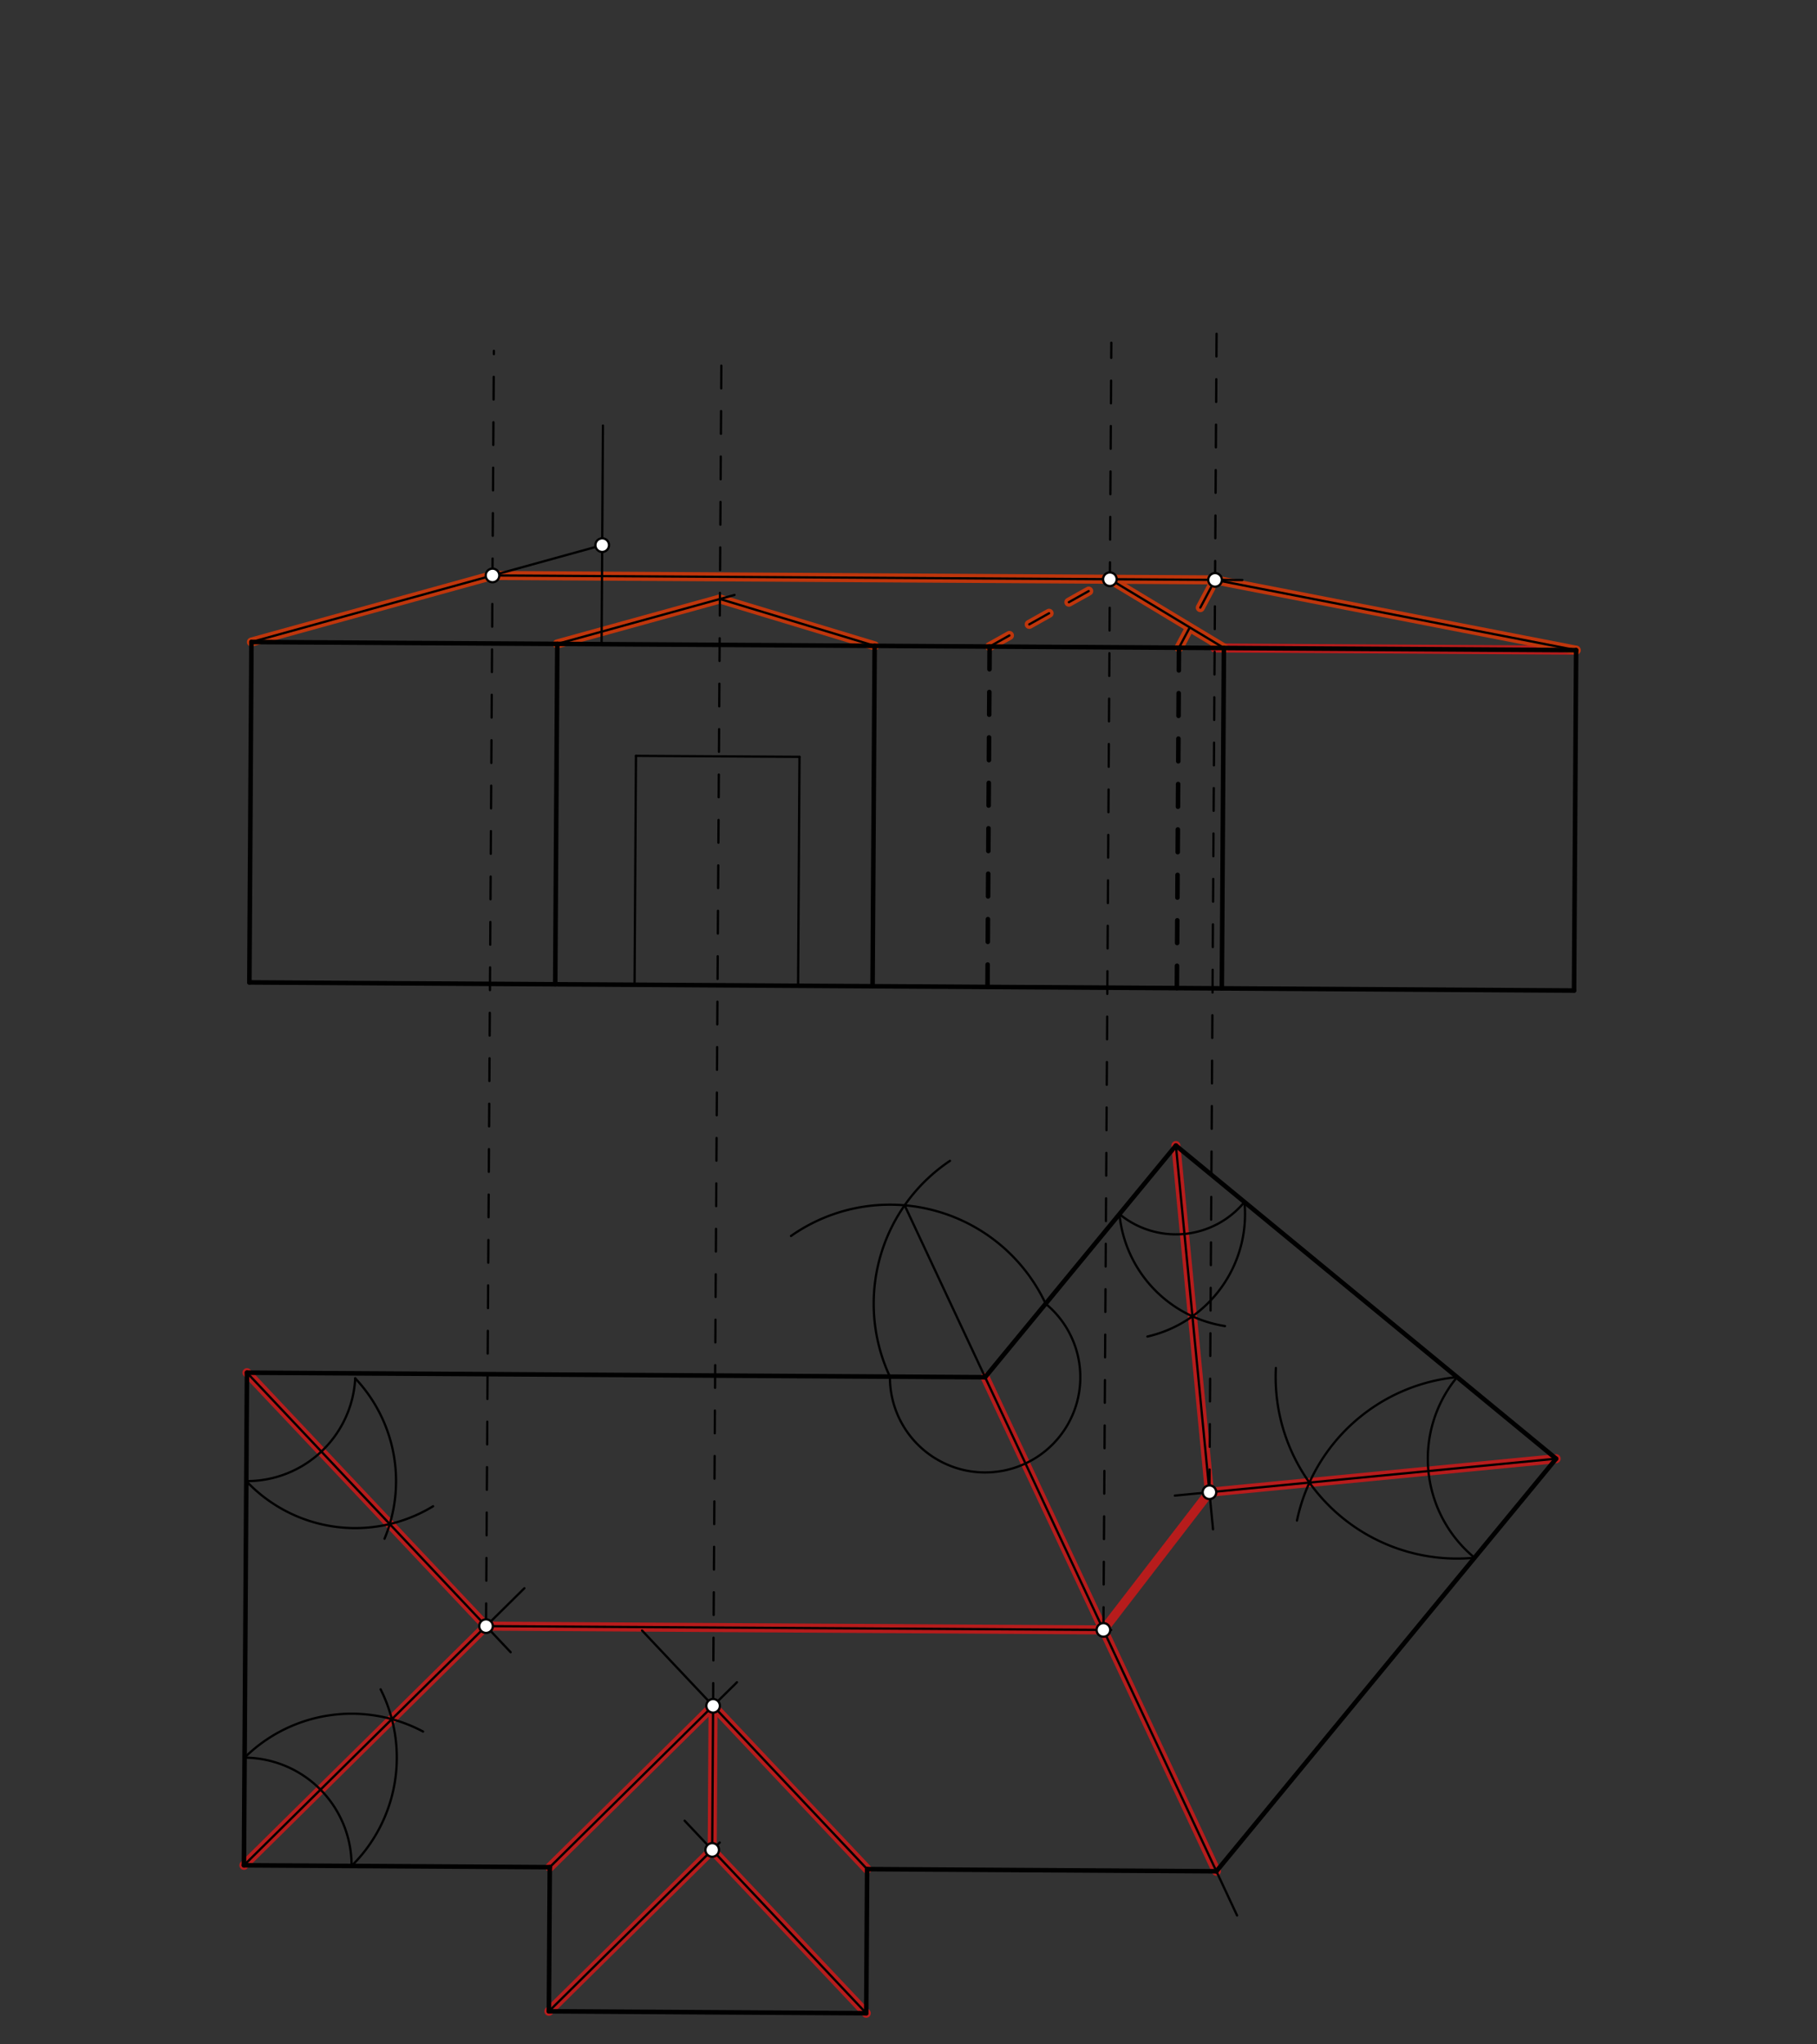 <svg xmlns="http://www.w3.org/2000/svg" class="svg--816" height="100%" preserveAspectRatio="xMidYMid meet" viewBox="0 0 800 900" width="100%"><rect x="0" y="0" width="800" height="900" fill="#333333" stroke="none"/><defs><marker id="marker-arrow" markerHeight="16" markerUnits="userSpaceOnUse" markerWidth="24" orient="auto-start-reverse" refX="24" refY="4" viewBox="0 0 24 8"><path d="M 0 0 L 24 4 L 0 8 z" stroke="inherit"></path></marker></defs><g class="aux-layer--949"><g class="element--733"><line stroke="#B71C1C" stroke-dasharray="none" stroke-linecap="round" stroke-width="4" x1="108.733" x2="213.993" y1="604.304" y2="715.876"></line></g><g class="element--733"><line stroke="#B71C1C" stroke-dasharray="none" stroke-linecap="round" stroke-width="4" x1="213.993" x2="107.399" y1="715.876" y2="821.167"></line></g><g class="element--733"><line stroke="#B71C1C" stroke-dasharray="none" stroke-linecap="round" stroke-width="4" x1="242.061" x2="313.967" y1="821.995" y2="750.97"></line></g><g class="element--733"><line stroke="#B71C1C" stroke-dasharray="none" stroke-linecap="round" stroke-width="4" x1="313.967" x2="313.576" y1="750.97" y2="814.41"></line></g><g class="element--733"><line stroke="#B71C1C" stroke-dasharray="none" stroke-linecap="round" stroke-width="4" x1="313.576" x2="241.671" y1="814.41" y2="885.436"></line></g><g class="element--733"><line stroke="#B71C1C" stroke-dasharray="none" stroke-linecap="round" stroke-width="4" x1="313.967" x2="381.785" y1="750.97" y2="822.855"></line></g><g class="element--733"><line stroke="#B71C1C" stroke-dasharray="none" stroke-linecap="round" stroke-width="4" x1="313.576" x2="381.395" y1="814.41" y2="886.296"></line></g><g class="element--733"><line stroke="#B71C1C" stroke-dasharray="none" stroke-linecap="round" stroke-width="4" x1="213.993" x2="485.815" y1="715.876" y2="717.549"></line></g><g class="element--733"><line stroke="#B71C1C" stroke-dasharray="none" stroke-linecap="round" stroke-width="4" x1="485.815" x2="532.504" y1="717.549" y2="656.939"></line></g><g class="element--733"><line stroke="#B71C1C" stroke-dasharray="none" stroke-linecap="round" stroke-width="4" x1="517.733" x2="532.504" y1="504.304" y2="656.939"></line></g><g class="element--733"><line stroke="#B71C1C" stroke-dasharray="none" stroke-linecap="round" stroke-width="4" x1="685.139" x2="532.504" y1="642.168" y2="656.939"></line></g><g class="element--733"><line stroke="#B71C1C" stroke-dasharray="none" stroke-linecap="round" stroke-width="4" x1="433.733" x2="485.815" y1="606.304" y2="717.549"></line></g><g class="element--733"><line stroke="#B71C1C" stroke-dasharray="none" stroke-linecap="round" stroke-width="4" x1="535.559" x2="485.815" y1="823.801" y2="717.549"></line></g><g class="element--733"><line stroke="#B71C1C" stroke-dasharray="none" stroke-linecap="round" stroke-width="4" x1="693.953" x2="534.792" y1="286.228" y2="285.249"></line></g><g class="element--733"><line stroke="#BF360C" stroke-dasharray="none" stroke-linecap="round" stroke-width="4" x1="110.713" x2="216.84" y1="282.639" y2="253.33"></line></g><g class="element--733"><line stroke="#BF360C" stroke-dasharray="none" stroke-linecap="round" stroke-width="4" x1="216.84" x2="534.976" y1="253.33" y2="255.288"></line></g><g class="element--733"><line stroke="#BF360C" stroke-dasharray="none" stroke-linecap="round" stroke-width="4" x1="534.976" x2="693.953" y1="255.288" y2="286.228"></line></g><g class="element--733"><line stroke="#BF360C" stroke-dasharray="none" stroke-linecap="round" stroke-width="4" x1="538.873" x2="488.661" y1="285.274" y2="255.003"></line></g><g class="element--733"><line stroke="#BF360C" stroke-dasharray="10" stroke-linecap="round" stroke-width="4" x1="435.713" x2="488.661" y1="284.639" y2="255.003"></line></g><g class="element--733"><line stroke="#BF360C" stroke-dasharray="10" stroke-linecap="round" stroke-width="4" x1="519.082" x2="534.976" y1="285.152" y2="255.288"></line></g><g class="element--733"><line stroke="#BF360C" stroke-dasharray="none" stroke-linecap="round" stroke-width="4" x1="245.375" x2="316.965" y1="283.467" y2="263.697"></line></g><g class="element--733"><line stroke="#BF360C" stroke-dasharray="none" stroke-linecap="round" stroke-width="4" x1="385.099" x2="316.965" y1="284.327" y2="263.697"></line></g></g><g class="main-layer--75a"><g class="element--733"><line stroke="#000000" stroke-dasharray="none" stroke-linecap="round" stroke-width="2" x1="108.733" x2="433.733" y1="604.304" y2="606.304"></line></g><g class="element--733"><line stroke="#000000" stroke-dasharray="none" stroke-linecap="round" stroke-width="2" x1="433.733" x2="517.733" y1="606.304" y2="504.304"></line></g><g class="element--733"><line stroke="#000000" stroke-dasharray="none" stroke-linecap="round" stroke-width="2" x1="381.785" x2="381.395" y1="822.855" y2="886.296"></line></g><g class="element--733"><line stroke="#000000" stroke-dasharray="none" stroke-linecap="round" stroke-width="2" x1="381.395" x2="241.671" y1="886.296" y2="885.436"></line></g><g class="element--733"><line stroke="#000000" stroke-dasharray="none" stroke-linecap="round" stroke-width="2" x1="241.671" x2="242.061" y1="885.436" y2="821.995"></line></g><g class="element--733"><line stroke="#000000" stroke-dasharray="none" stroke-linecap="round" stroke-width="2" x1="108.733" x2="107.399" y1="604.304" y2="821.167"></line></g><g class="element--733"><line stroke="#000000" stroke-dasharray="none" stroke-linecap="round" stroke-width="2" x1="107.399" x2="242.061" y1="821.167" y2="821.995"></line></g><g class="element--733"><line stroke="#000000" stroke-dasharray="10" stroke-linecap="round" stroke-width="1" x1="109.791" x2="693.031" y1="432.489" y2="436.078"></line></g><g class="element--733"><line stroke="#000000" stroke-dasharray="none" stroke-linecap="round" stroke-width="2" x1="109.791" x2="693.031" y1="432.489" y2="436.078"></line></g><g class="element--733"><line stroke="#000000" stroke-dasharray="none" stroke-linecap="round" stroke-width="2" x1="110.713" x2="693.953" y1="282.639" y2="286.228"></line></g><g class="element--733"><line stroke="#000000" stroke-dasharray="none" stroke-linecap="round" stroke-width="2" x1="110.713" x2="109.791" y1="282.639" y2="432.489"></line></g><g class="element--733"><line stroke="#000000" stroke-dasharray="none" stroke-linecap="round" stroke-width="2" x1="693.953" x2="693.031" y1="286.228" y2="436.078"></line></g><g class="element--733"><line stroke="#000000" stroke-dasharray="none" stroke-linecap="round" stroke-width="2" x1="385.099" x2="384.177" y1="284.327" y2="434.178"></line></g><g class="element--733"><line stroke="#000000" stroke-dasharray="none" stroke-linecap="round" stroke-width="2" x1="245.375" x2="244.453" y1="283.467" y2="433.318"></line></g><g class="element--733"><line stroke="#000000" stroke-dasharray="10" stroke-linecap="round" stroke-width="2" x1="435.713" x2="434.791" y1="284.639" y2="434.489"></line></g><g class="element--733"><line stroke="#000000" stroke-dasharray="10" stroke-linecap="round" stroke-width="2" x1="519.082" x2="518.16" y1="285.152" y2="435.002"></line></g><g class="element--733"><line stroke="#000000" stroke-dasharray="none" stroke-linecap="round" stroke-width="1" x1="279.389" x2="280.01" y1="433.533" y2="332.742"></line></g><g class="element--733"><line stroke="#000000" stroke-dasharray="none" stroke-linecap="round" stroke-width="1" x1="351.387" x2="352.007" y1="433.976" y2="333.185"></line></g><g class="element--733"><line stroke="#000000" stroke-dasharray="none" stroke-linecap="round" stroke-width="1" x1="280.01" x2="352.007" y1="332.742" y2="333.185"></line></g><g class="element--733"><line stroke="#000000" stroke-dasharray="none" stroke-linecap="round" stroke-width="2" x1="517.733" x2="685.139" y1="504.304" y2="642.168"></line></g><g class="element--733"><line stroke="#000000" stroke-dasharray="none" stroke-linecap="round" stroke-width="2" x1="685.139" x2="535.559" y1="642.168" y2="823.801"></line></g><g class="element--733"><line stroke="#000000" stroke-dasharray="none" stroke-linecap="round" stroke-width="2" x1="381.785" x2="535.559" y1="822.855" y2="823.801"></line></g><g class="element--733"><line stroke="#000000" stroke-dasharray="none" stroke-linecap="round" stroke-width="2" x1="537.95" x2="538.873" y1="435.124" y2="285.274"></line></g><g class="element--733"><path d="M 156.4 606.788 A 47.731 47.731 0 0 1 108.44 652.035" fill="none" stroke="#000000" stroke-dasharray="none" stroke-linecap="round" stroke-width="1"></path></g><g class="element--733"><path d="M 108.44 652.035 A 65.936 65.936 0 0 0 190.683 663.11" fill="none" stroke="#000000" stroke-dasharray="none" stroke-linecap="round" stroke-width="1"></path></g><g class="element--733"><path d="M 156.4 606.788 A 65.936 65.936 0 0 1 169.298 677.407" fill="none" stroke="#000000" stroke-dasharray="none" stroke-linecap="round" stroke-width="1"></path></g><g class="element--733"><path d="M 107.69 773.777 A 47.39 47.39 0 0 1 154.788 821.458" fill="none" stroke="#000000" stroke-dasharray="none" stroke-linecap="round" stroke-width="1"></path></g><g class="element--733"><path d="M 107.69 773.777 A 67.02 67.02 0 0 1 186.262 762.288" fill="none" stroke="#000000" stroke-dasharray="none" stroke-linecap="round" stroke-width="1"></path></g><g class="element--733"><path d="M 154.788 821.458 A 67.02 67.02 0 0 0 167.587 743.709" fill="none" stroke="#000000" stroke-dasharray="none" stroke-linecap="round" stroke-width="1"></path></g><g class="element--733"><line stroke="#000000" stroke-dasharray="none" stroke-linecap="round" stroke-width="1" x1="108.733" x2="171.605" y1="604.304" y2="670.946"></line></g><g class="element--733"><line stroke="#000000" stroke-dasharray="none" stroke-linecap="round" stroke-width="1" x1="107.399" x2="172.533" y1="821.167" y2="756.83"></line></g><g class="element--733"><line stroke="#000000" stroke-dasharray="none" stroke-linecap="round" stroke-width="1" x1="171.605" x2="224.839" y1="670.946" y2="727.373"></line></g><g class="element--733"><line stroke="#000000" stroke-dasharray="none" stroke-linecap="round" stroke-width="1" x1="172.533" x2="230.885" y1="756.83" y2="699.191"></line></g><g class="element--733"><line stroke="#000000" stroke-dasharray="none" stroke-linecap="round" stroke-width="1" x1="242.061" x2="324.474" y1="821.995" y2="740.59"></line></g><g class="element--733"><line stroke="#000000" stroke-dasharray="none" stroke-linecap="round" stroke-width="1" x1="381.785" x2="282.68" y1="822.855" y2="717.806"></line></g><g class="element--733"><line stroke="#000000" stroke-dasharray="none" stroke-linecap="round" stroke-width="1" x1="241.671" x2="316.891" y1="885.436" y2="811.136"></line></g><g class="element--733"><line stroke="#000000" stroke-dasharray="none" stroke-linecap="round" stroke-width="1" x1="381.395" x2="301.438" y1="886.296" y2="801.544"></line></g><g class="element--733"><path d="M 547.916 529.161 A 39.101 39.101 0 0 1 492.877 534.487" fill="none" stroke="#000000" stroke-dasharray="none" stroke-linecap="round" stroke-width="1"></path></g><g class="element--733"><path d="M 492.877 534.487 A 55.297 55.297 0 0 0 539.342 583.788" fill="none" stroke="#000000" stroke-dasharray="none" stroke-linecap="round" stroke-width="1"></path></g><g class="element--733"><path d="M 547.916 529.161 A 55.297 55.297 0 0 1 505.196 588.394" fill="none" stroke="#000000" stroke-dasharray="none" stroke-linecap="round" stroke-width="1"></path></g><g class="element--733"><line stroke="#000000" stroke-dasharray="none" stroke-linecap="round" stroke-width="1" x1="517.733" x2="525.009" y1="504.304" y2="579.489"></line></g><g class="element--733"><line stroke="#000000" stroke-dasharray="none" stroke-linecap="round" stroke-width="1" x1="525.009" x2="534.085" y1="579.489" y2="673.27"></line></g><g class="element--733"><path d="M 460.38 573.948 A 41.917 41.917 0 1 1 391.818 606.046" fill="none" stroke="#000000" stroke-dasharray="none" stroke-linecap="round" stroke-width="1"></path></g><g class="element--733"><path d="M 460.38 573.948 A 75.704 75.704 0 0 0 348.273 544.119" fill="none" stroke="#000000" stroke-dasharray="none" stroke-linecap="round" stroke-width="1"></path></g><g class="element--733"><path d="M 391.818 606.046 A 75.704 75.704 0 0 1 418.253 511.047" fill="none" stroke="#000000" stroke-dasharray="none" stroke-linecap="round" stroke-width="1"></path></g><g class="element--733"><line stroke="#000000" stroke-dasharray="none" stroke-linecap="round" stroke-width="1" x1="398.3" x2="433.733" y1="530.62" y2="606.304"></line></g><g class="element--733"><line stroke="#000000" stroke-dasharray="none" stroke-linecap="round" stroke-width="1" x1="433.733" x2="544.667" y1="606.304" y2="843.258"></line></g><g class="element--733"><path d="M 641.535 606.259 A 56.487 56.487 0 0 0 649.23 685.772" fill="none" stroke="#000000" stroke-dasharray="none" stroke-linecap="round" stroke-width="1"></path></g><g class="element--733"><path d="M 649.23 685.772 A 79.884 79.884 0 0 1 561.752 602.247" fill="none" stroke="#000000" stroke-dasharray="none" stroke-linecap="round" stroke-width="1"></path></g><g class="element--733"><path d="M 641.535 606.259 A 79.884 79.884 0 0 0 571.042 669.4" fill="none" stroke="#000000" stroke-dasharray="none" stroke-linecap="round" stroke-width="1"></path></g><g class="element--733"><line stroke="#000000" stroke-dasharray="none" stroke-linecap="round" stroke-width="1" x1="685.139" x2="576.523" y1="642.168" y2="652.679"></line></g><g class="element--733"><line stroke="#000000" stroke-dasharray="none" stroke-linecap="round" stroke-width="1" x1="576.523" x2="517.281" y1="652.679" y2="658.412"></line></g><g class="element--733"><line stroke="#000000" stroke-dasharray="none" stroke-linecap="round" stroke-width="1" x1="213.993" x2="489.245" y1="715.876" y2="717.57"></line></g><g class="element--733"><line stroke="#000000" stroke-dasharray="none" stroke-linecap="round" stroke-width="1" x1="313.967" x2="313.576" y1="750.97" y2="814.41"></line></g><g class="element--733"><line stroke="#000000" stroke-dasharray="10" stroke-linecap="round" stroke-width="1" x1="532.504" x2="535.65" y1="656.939" y2="145.703"></line></g><g class="element--733"><line stroke="#000000" stroke-dasharray="10" stroke-linecap="round" stroke-width="1" x1="213.993" x2="217.448" y1="715.876" y2="154.449"></line></g><g class="element--733"><line stroke="#000000" stroke-dasharray="10" stroke-linecap="round" stroke-width="1" x1="313.967" x2="317.647" y1="750.97" y2="152.847"></line></g><g class="element--733"><line stroke="#000000" stroke-dasharray="10" stroke-linecap="round" stroke-width="1" x1="485.815" x2="489.302" y1="717.549" y2="150.861"></line></g><g class="element--733"><line stroke="#000000" stroke-dasharray="none" stroke-linecap="round" stroke-width="1" x1="264.875" x2="265.467" y1="283.587" y2="187.374"></line></g><g class="element--733"><line stroke="#000000" stroke-dasharray="none" stroke-linecap="round" stroke-width="1" x1="110.713" x2="265.144" y1="282.639" y2="239.99"></line></g><g class="element--733"><line stroke="#000000" stroke-dasharray="none" stroke-linecap="round" stroke-width="1" x1="216.84" x2="546.973" y1="253.33" y2="255.362"></line></g><g class="element--733"><line stroke="#000000" stroke-dasharray="none" stroke-linecap="round" stroke-width="1" x1="693.953" x2="534.976" y1="286.228" y2="255.288"></line></g><g class="element--733"><line stroke="#000000" stroke-dasharray="none" stroke-linecap="round" stroke-width="1" x1="538.873" x2="488.661" y1="285.274" y2="255.003"></line></g><g class="element--733"><line stroke="#000000" stroke-dasharray="10" stroke-linecap="round" stroke-width="1" x1="435.713" x2="488.661" y1="284.639" y2="255.003"></line></g><g class="element--733"><line stroke="#000000" stroke-dasharray="10" stroke-linecap="round" stroke-width="1" x1="519.082" x2="534.976" y1="285.152" y2="255.288"></line></g><g class="element--733"><line stroke="#000000" stroke-dasharray="none" stroke-linecap="round" stroke-width="1" x1="245.375" x2="323.418" y1="283.467" y2="261.915"></line></g><g class="element--733"><line stroke="#000000" stroke-dasharray="none" stroke-linecap="round" stroke-width="1" x1="385.099" x2="316.965" y1="284.327" y2="263.697"></line></g><g class="element--733"><circle cx="213.993" cy="715.876" r="3" stroke="#000000" stroke-width="1" fill="#ffffff"></circle>}</g><g class="element--733"><circle cx="313.967" cy="750.97" r="3" stroke="#000000" stroke-width="1" fill="#ffffff"></circle>}</g><g class="element--733"><circle cx="313.576" cy="814.41" r="3" stroke="#000000" stroke-width="1" fill="#ffffff"></circle>}</g><g class="element--733"><circle cx="532.504" cy="656.939" r="3" stroke="#000000" stroke-width="1" fill="#ffffff"></circle>}</g><g class="element--733"><circle cx="485.815" cy="717.549" r="3" stroke="#000000" stroke-width="1" fill="#ffffff"></circle>}</g><g class="element--733"><circle cx="265.144" cy="239.99" r="3" stroke="#000000" stroke-width="1" fill="#ffffff"></circle>}</g><g class="element--733"><circle cx="216.84" cy="253.33" r="3" stroke="#000000" stroke-width="1" fill="#ffffff"></circle>}</g><g class="element--733"><circle cx="488.661" cy="255.003" r="3" stroke="#000000" stroke-width="1" fill="#ffffff"></circle>}</g><g class="element--733"><circle cx="534.976" cy="255.288" r="3" stroke="#000000" stroke-width="1" fill="#ffffff"></circle>}</g></g><g class="snaps-layer--ac6"></g><g class="temp-layer--52d"></g></svg>
